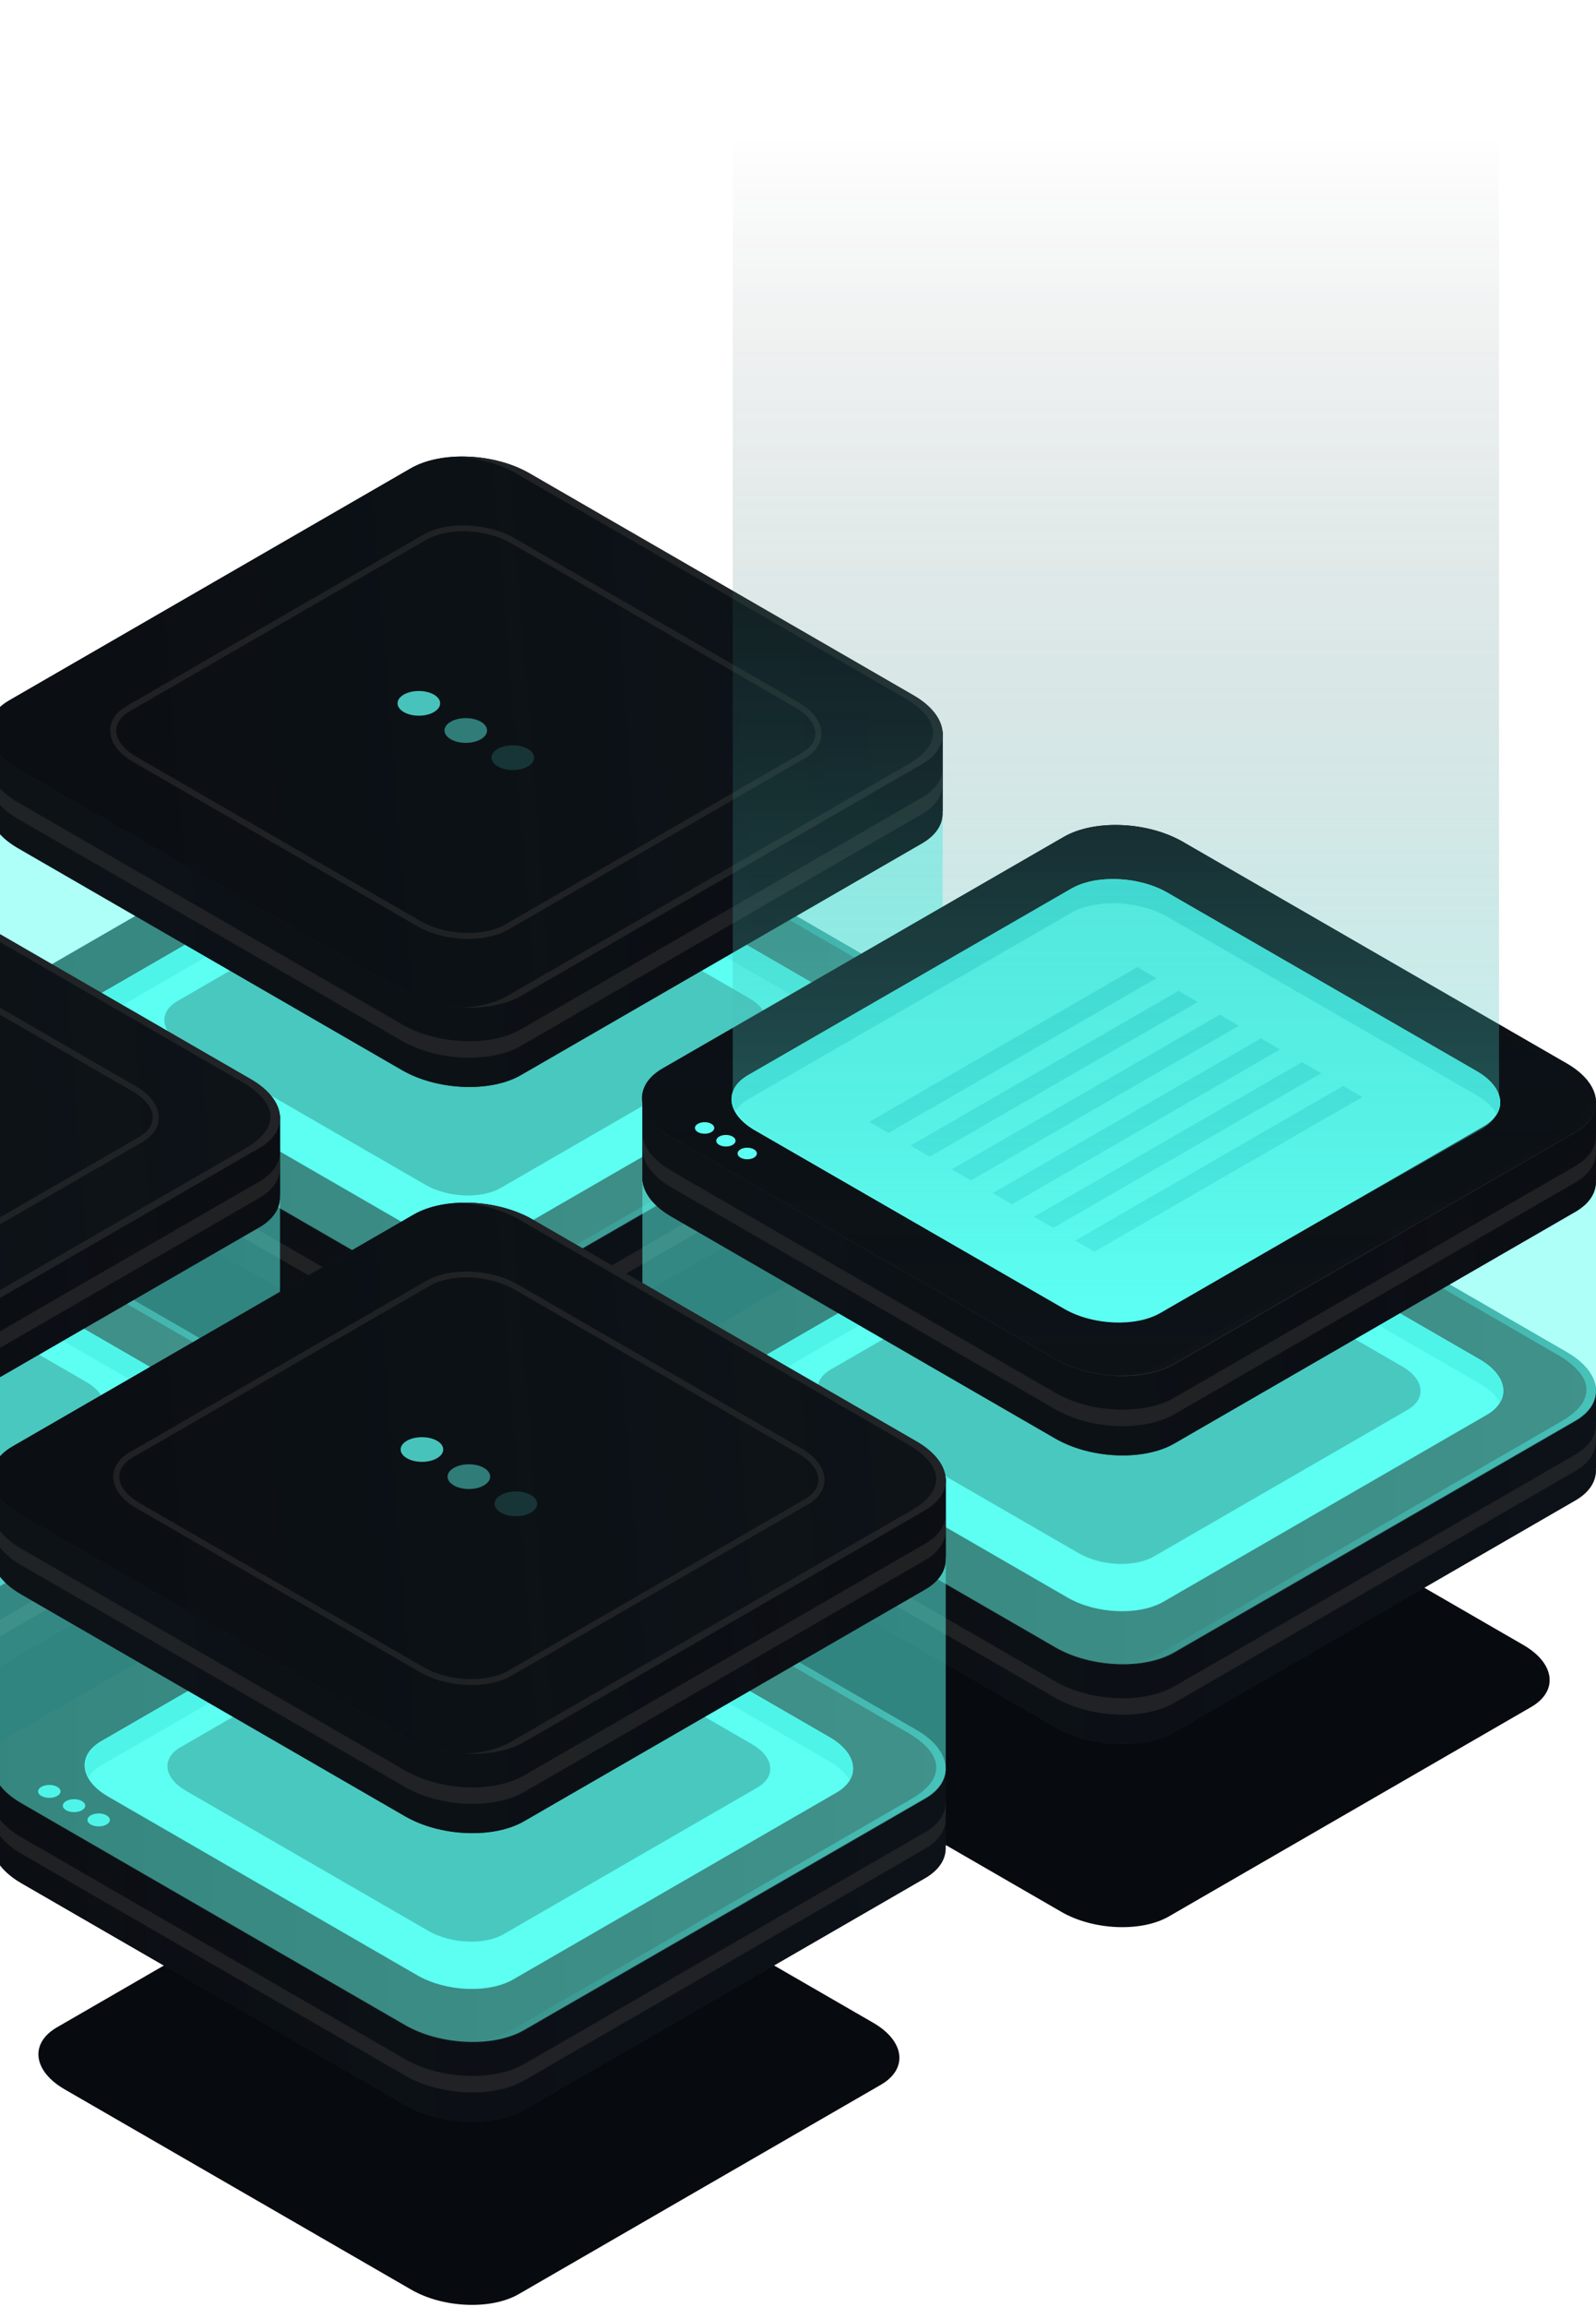 <svg width="353" height="510" viewBox="0 0 353 510" fill="none" xmlns="http://www.w3.org/2000/svg">
<g clip-path="url(#clip0_772_723)">
<path d="M114.037 342.216L194.141 295.93C200.219 292.411 199.455 286.271 192.44 282.216L115.757 237.92C108.723 233.865 98.096 233.425 92.018 236.945L11.914 283.23C5.835 286.749 6.6 292.889 13.615 296.944L90.298 341.24C97.332 345.295 107.959 345.735 114.037 342.216Z" fill="#070A0F"/>
<path d="M-2.422 242.224V225.66H40.316L90.814 196.474C97.561 192.572 109.335 193.069 117.114 197.564L165.738 225.66H208.495V243.18H208.457C208.648 245.819 207.176 248.363 203.946 250.238L115.222 301.496C108.475 305.398 96.701 304.9 88.921 300.406L3.981 251.328C-0.491 248.707 -2.67 245.36 -2.422 242.224Z" fill="#132426"/>
<path d="M-2.422 242.224V225.66H40.316L90.814 196.474C97.561 192.572 109.335 193.069 117.114 197.564L165.738 225.66H208.495V243.18H208.457C208.648 245.819 207.176 248.363 203.946 250.238L115.222 301.496C108.475 305.398 96.701 304.9 88.921 300.406L3.981 251.328C-0.491 248.707 -2.67 245.36 -2.422 242.224Z" fill="url(#paint0_linear_772_723)"/>
<path d="M115.222 283.957L203.946 232.699C210.693 228.797 209.833 222.007 202.054 217.512L117.114 168.434C109.335 163.94 97.561 163.443 90.814 167.344L2.089 218.603C-4.658 222.504 -3.798 229.294 3.981 233.789L88.921 282.867C96.72 287.361 108.494 287.859 115.222 283.957Z" fill="#132426"/>
<path d="M115.222 283.957L203.946 232.699C210.693 228.797 209.833 222.007 202.054 217.512L117.114 168.434C109.335 163.94 97.561 163.443 90.814 167.344L2.089 218.603C-4.658 222.504 -3.798 229.294 3.981 233.789L88.921 282.867C96.72 287.361 108.494 287.859 115.222 283.957Z" fill="url(#paint1_linear_772_723)"/>
<path d="M112.851 272.634L184.336 231.341C189.764 228.204 189.095 222.715 182.807 219.1L114.381 179.566C108.111 175.951 98.631 175.55 93.184 178.686L21.7 219.98C16.271 223.116 16.94 228.606 23.229 232.221L91.655 271.755C97.943 275.369 107.423 275.771 112.851 272.634Z" fill="#5CFFF3"/>
<path d="M182.807 224.455L114.381 184.921C108.111 181.307 98.631 180.905 93.184 184.042L21.7 225.335C20.362 226.119 19.387 227.037 18.794 228.032C17.227 225.125 18.125 222.045 21.7 219.98L93.184 178.686C98.612 175.55 108.111 175.951 114.381 179.566L182.807 219.1C187.528 221.835 189.076 225.603 187.241 228.644C186.419 227.133 184.947 225.679 182.807 224.455Z" fill="#42E8E0"/>
<path opacity="0.5" d="M112.24 283.957L200.964 232.699C207.711 228.797 209.317 223.078 199.072 217.512L114.132 168.435C110.309 166.216 105.512 164.992 100.829 164.762C106.41 164.514 112.469 165.757 117.114 168.435L202.054 217.512C209.833 222.007 210.674 228.816 203.946 232.699L115.221 283.957C111.8 285.927 107.06 286.769 102.224 286.539C105.99 286.367 109.526 285.525 112.24 283.957Z" fill="url(#paint2_linear_772_723)"/>
<path opacity="0.5" d="M4.001 241.191L88.921 290.269C96.701 294.764 108.475 295.261 115.222 291.359L203.946 240.101C207.176 238.226 208.648 235.683 208.457 233.043H208.495V236.677H208.457C208.648 239.317 207.176 241.86 203.946 243.735L115.222 294.993C108.475 298.895 96.701 298.398 88.921 293.903L3.981 244.825C-0.51 242.224 -2.67 238.877 -2.422 235.74V232.106C-2.67 235.243 -0.491 238.609 4.001 241.191Z" fill="#343434"/>
<path d="M19.387 236.371C18.412 236.926 18.412 237.844 19.387 238.398C20.362 238.953 21.929 238.953 22.885 238.398C23.859 237.844 23.859 236.926 22.885 236.371C21.929 235.797 20.362 235.797 19.387 236.371Z" fill="#42E8E0"/>
<path d="M13.94 233.215C12.965 233.77 12.965 234.688 13.94 235.242C14.914 235.797 16.482 235.797 17.437 235.242C18.412 234.688 18.412 233.77 17.437 233.215C16.482 232.66 14.895 232.66 13.94 233.215Z" fill="#42E8E0"/>
<path d="M8.473 230.059C7.498 230.614 7.498 231.532 8.473 232.087C9.448 232.641 11.015 232.641 11.971 232.087C12.946 231.532 12.946 230.614 11.971 230.059C11.015 229.505 9.448 229.505 8.473 230.059Z" fill="#42E8E0"/>
<path opacity="0.5" d="M110.73 262.631L166.809 230.231C171.071 227.764 170.536 223.48 165.624 220.63L111.934 189.607C107.022 186.758 99.568 186.451 95.305 188.919L39.227 221.319C34.964 223.786 35.499 228.07 40.412 230.92L94.12 261.943C99.032 264.773 106.468 265.099 110.73 262.631Z" fill="#132426"/>
<path opacity="0.5" d="M-2.422 225.522C-2.441 225.216 -2.441 224.89 -2.422 224.584V178.299L71.07 178.605L90.814 167.206C97.561 163.304 109.335 163.801 117.114 168.296L135.463 178.892L208.495 179.217V225.502H208.457C208.648 228.142 207.176 230.686 203.946 232.56L115.222 283.818C108.475 287.72 96.701 287.223 88.921 282.728L3.981 233.65C-0.051 231.317 -2.211 228.371 -2.422 225.522Z" fill="#5CFFF3"/>
<path d="M-2.422 178.418V161.855H40.316L90.814 132.669C97.561 128.767 109.335 129.264 117.114 133.759L165.738 161.855H208.495V179.375H208.457C208.648 182.014 207.176 184.558 203.946 186.432L115.222 237.672C108.475 241.573 96.701 241.076 88.921 236.581L3.981 187.503C-0.491 184.921 -2.67 181.555 -2.422 178.418Z" fill="#132426"/>
<path d="M-2.422 178.418V161.855H40.316L90.814 132.669C97.561 128.767 109.335 129.264 117.114 133.759L165.738 161.855H208.495V179.375H208.457C208.648 182.014 207.176 184.558 203.946 186.432L115.222 237.672C108.475 241.573 96.701 241.076 88.921 236.581L3.981 187.503C-0.491 184.921 -2.67 181.555 -2.422 178.418Z" fill="url(#paint3_linear_772_723)"/>
<path d="M115.222 220.152L203.946 168.913C210.693 165.011 209.833 158.221 202.054 153.727L117.114 104.649C109.335 100.154 97.561 99.657 90.814 103.559L2.089 154.817C-4.658 158.719 -3.798 165.509 3.981 170.003L88.921 219.062C96.72 223.557 108.494 224.054 115.222 220.152Z" fill="#132426"/>
<path d="M115.222 220.144L203.947 168.905C210.694 165.003 209.833 158.213 202.054 153.719L117.114 104.641C109.335 100.146 97.561 99.649 90.814 103.551L2.09 154.809C-4.657 158.711 -3.797 165.5 3.982 169.995L88.922 219.054C96.72 223.549 108.494 224.046 115.222 220.144Z" fill="url(#paint4_linear_772_723)"/>
<path opacity="0.5" d="M112.24 220.152L200.964 168.913C207.711 165.011 209.317 159.292 199.072 153.727L114.132 104.649C110.309 102.43 105.512 101.206 100.829 100.976C106.41 100.728 112.469 101.971 117.114 104.649L202.054 153.707C209.833 158.202 210.674 165.011 203.946 168.894L115.221 220.152C111.8 222.122 107.06 222.964 102.224 222.734C105.99 222.581 109.526 221.72 112.24 220.152Z" fill="#343434"/>
<path opacity="0.5" d="M4.001 177.405L88.921 226.464C96.701 230.958 108.475 231.456 115.222 227.554L203.946 176.315C207.176 174.44 208.648 171.896 208.457 169.257H208.495V172.891H208.457C208.648 175.53 207.176 178.074 203.946 179.949L115.222 231.207C108.475 235.109 96.701 234.611 88.921 230.117L3.981 181.039C-0.51 178.438 -2.67 175.091 -2.422 171.954V168.32C-2.67 171.437 -0.491 174.804 4.001 177.405Z" fill="#343434"/>
<path opacity="0.2" d="M110.08 165.566C108.245 166.637 108.245 168.358 110.08 169.429C111.915 170.5 114.916 170.5 116.751 169.429C118.586 168.358 118.586 166.637 116.751 165.566C114.916 164.494 111.915 164.494 110.08 165.566Z" fill="#5CFFF3" fill-opacity="0.75"/>
<path opacity="0.6" d="M99.683 159.56C97.848 160.631 97.848 162.352 99.683 163.423C101.517 164.494 104.518 164.494 106.353 163.423C108.188 162.352 108.188 160.631 106.353 159.56C104.518 158.489 101.536 158.489 99.683 159.56Z" fill="#5CFFF3" fill-opacity="0.75"/>
<path d="M89.304 153.554C87.469 154.625 87.469 156.347 89.304 157.418C91.139 158.489 94.139 158.489 95.974 157.418C97.809 156.347 97.809 154.625 95.974 153.554C94.12 152.502 91.139 152.502 89.304 153.554Z" fill="#5CFFF3" fill-opacity="0.75"/>
<path opacity="0.5" d="M103.601 207.567C106.888 207.567 110.042 206.898 112.374 205.54L177.971 167.65C180.36 166.273 181.679 164.342 181.679 162.199C181.679 159.656 179.825 157.131 176.576 155.257L113.788 118.974C107.863 115.551 98.822 115.187 93.681 118.171L28.064 156.06C25.675 157.437 24.356 159.369 24.356 161.511C24.356 164.055 26.21 166.579 29.46 168.435L92.266 204.736C95.496 206.611 99.663 207.567 103.601 207.567ZM111.724 204.392C106.926 207.146 98.516 206.802 92.935 203.589L30.129 167.287C27.319 165.661 25.694 163.557 25.694 161.511C25.694 159.866 26.765 158.336 28.733 157.208L94.331 119.318C99.128 116.545 107.557 116.909 113.1 120.122L175.907 156.404C178.716 158.03 180.341 160.134 180.341 162.18C180.341 163.825 179.271 165.355 177.321 166.484L111.724 204.392Z" fill="#343434"/>
</g>
<g clip-path="url(#clip1_772_723)">
<path d="M-32.523 427.089L47.582 380.804C53.66 377.284 52.895 371.145 45.88 367.09L-30.802 322.794C-37.836 318.739 -48.463 318.299 -54.541 321.818L-134.646 368.104C-140.724 371.623 -139.959 377.762 -132.945 381.817L-56.262 426.114C-49.228 430.168 -38.601 430.608 -32.523 427.089Z" fill="#070A0F"/>
<path d="M-148.981 327.097V310.534H-106.243L-55.746 281.347C-48.998 277.445 -37.225 277.943 -29.445 282.437L19.179 310.534H61.936V328.054H61.898C62.089 330.693 60.617 333.237 57.387 335.111L-31.338 386.369C-38.085 390.271 -49.859 389.774 -57.638 385.279L-142.578 336.201C-147.05 333.581 -149.229 330.234 -148.981 327.097Z" fill="#132426"/>
<path d="M-148.981 327.097V310.534H-106.243L-55.746 281.347C-48.998 277.445 -37.225 277.943 -29.445 282.437L19.179 310.534H61.936V328.054H61.898C62.089 330.693 60.617 333.237 57.387 335.111L-31.338 386.369C-38.085 390.271 -49.859 389.774 -57.638 385.279L-142.578 336.201C-147.05 333.581 -149.229 330.234 -148.981 327.097Z" fill="url(#paint5_linear_772_723)"/>
<path d="M-31.338 368.831L57.387 317.572C64.134 313.67 63.274 306.881 55.495 302.386L-29.446 253.308C-37.225 248.813 -48.999 248.316 -55.746 252.218L-144.47 303.476C-151.217 307.378 -150.357 314.168 -142.578 318.662L-57.638 367.74C-49.84 372.235 -38.066 372.732 -31.338 368.831Z" fill="#132426"/>
<path d="M-31.338 368.831L57.387 317.572C64.134 313.67 63.274 306.881 55.495 302.386L-29.446 253.308C-37.225 248.813 -48.999 248.316 -55.746 252.218L-144.47 303.476C-151.217 307.378 -150.357 314.168 -142.578 318.662L-57.638 367.74C-49.84 372.235 -38.066 372.732 -31.338 368.831Z" fill="url(#paint6_linear_772_723)"/>
<path d="M-33.708 357.508L37.776 316.214C43.205 313.078 42.536 307.588 36.247 303.974L-32.179 264.44C-38.448 260.825 -47.928 260.423 -53.376 263.56L-124.86 304.853C-130.288 307.99 -129.619 313.479 -123.331 317.094L-54.905 356.628C-48.616 360.243 -39.136 360.645 -33.708 357.508Z" fill="#5CFFF3"/>
<path d="M36.247 309.329L-32.179 269.795C-38.448 266.18 -47.928 265.778 -53.376 268.915L-124.86 310.209C-126.198 310.993 -127.172 311.911 -127.765 312.905C-129.332 309.998 -128.434 306.919 -124.86 304.853L-53.376 263.56C-47.947 260.423 -38.448 260.825 -32.179 264.44L36.247 303.974C40.968 306.709 42.517 310.476 40.682 313.518C39.86 312.007 38.388 310.553 36.247 309.329Z" fill="#42E8E0"/>
<path opacity="0.5" d="M-34.319 368.831L54.405 317.572C61.152 313.67 62.758 307.952 52.513 302.386L-32.427 253.308C-36.25 251.089 -41.047 249.865 -45.73 249.636C-40.149 249.387 -34.09 250.63 -29.446 253.308L55.495 302.386C63.274 306.881 64.115 313.69 57.387 317.572L-31.338 368.831C-34.759 370.801 -39.499 371.642 -44.335 371.413C-40.57 371.24 -37.034 370.399 -34.319 368.831Z" fill="url(#paint7_linear_772_723)"/>
<path opacity="0.5" d="M-142.559 326.064L-57.638 375.142C-49.859 379.637 -38.085 380.134 -31.338 376.233L57.387 324.974C60.617 323.1 62.089 320.556 61.898 317.917H61.936V321.551H61.898C62.089 324.19 60.617 326.734 57.387 328.608L-31.338 379.867C-38.085 383.768 -49.859 383.271 -57.638 378.776L-142.578 329.698C-147.07 327.097 -149.229 323.75 -148.981 320.613V316.979C-149.229 320.116 -147.05 323.482 -142.559 326.064Z" fill="#343434"/>
<path opacity="0.5" d="M-35.829 347.505L20.249 315.105C24.512 312.638 23.977 308.353 19.064 305.504L-34.625 274.481C-39.537 271.631 -46.992 271.325 -51.254 273.792L-107.333 306.192C-111.595 308.659 -111.06 312.944 -106.148 315.794L-52.439 346.816C-47.527 349.647 -40.092 349.972 -35.829 347.505Z" fill="#132426"/>
<path opacity="0.5" d="M-148.981 310.395C-149 310.089 -149 309.764 -148.981 309.458V263.172L-75.49 263.478L-55.746 252.079C-48.998 248.177 -37.225 248.675 -29.445 253.169L-11.097 263.765L61.936 264.09V310.376H61.898C62.089 313.015 60.617 315.559 57.387 317.434L-31.338 368.692C-38.085 372.594 -49.859 372.096 -57.638 367.602L-142.578 318.524C-146.611 316.19 -148.771 313.245 -148.981 310.395Z" fill="#5CFFF3"/>
<path d="M-148.981 263.292V246.729H-106.243L-55.746 217.542C-48.998 213.64 -37.225 214.138 -29.445 218.632L19.179 246.729H61.936V264.248H61.898C62.089 266.888 60.617 269.432 57.387 271.306L-31.338 322.545C-38.085 326.447 -49.859 325.95 -57.638 321.455L-142.578 272.377C-147.05 269.795 -149.229 266.429 -148.981 263.292Z" fill="#132426"/>
<path d="M-148.981 263.292V246.729H-106.243L-55.746 217.542C-48.998 213.64 -37.225 214.138 -29.445 218.632L19.179 246.729H61.936V264.248H61.898C62.089 266.888 60.617 269.432 57.387 271.306L-31.338 322.545C-38.085 326.447 -49.859 325.95 -57.638 321.455L-142.578 272.377C-147.05 269.795 -149.229 266.429 -148.981 263.292Z" fill="url(#paint8_linear_772_723)"/>
<path d="M-31.338 305.026L57.387 253.787C64.134 249.885 63.274 243.095 55.495 238.6L-29.446 189.522C-37.225 185.028 -48.999 184.53 -55.746 188.432L-144.47 239.691C-151.217 243.592 -150.357 250.382 -142.578 254.877L-57.638 303.936C-49.84 308.43 -38.066 308.927 -31.338 305.026Z" fill="#132426"/>
<path d="M-31.337 305.018L57.387 253.778C64.134 249.877 63.274 243.087 55.495 238.592L-29.445 189.514C-37.224 185.02 -48.998 184.522 -55.745 188.424L-144.47 239.682C-151.217 243.584 -150.357 250.374 -142.577 254.869L-57.637 303.927C-49.839 308.422 -38.065 308.919 -31.337 305.018Z" fill="url(#paint9_linear_772_723)"/>
<path opacity="0.5" d="M-34.319 305.026L54.405 253.786C61.152 249.885 62.758 244.166 52.513 238.6L-32.427 189.522C-36.25 187.304 -41.047 186.079 -45.73 185.85C-40.149 185.601 -34.09 186.845 -29.446 189.522L55.495 238.581C63.274 243.076 64.115 249.885 57.387 253.767L-31.338 305.026C-34.759 306.996 -39.499 307.837 -44.335 307.608C-40.57 307.455 -37.034 306.594 -34.319 305.026Z" fill="#343434"/>
<path opacity="0.5" d="M-142.559 262.278L-57.638 311.337C-49.859 315.832 -38.085 316.329 -31.338 312.427L57.387 261.188C60.617 259.314 62.089 256.77 61.898 254.131H61.936V257.765H61.898C62.089 260.404 60.617 262.948 57.387 264.822L-31.338 316.08C-38.085 319.982 -49.859 319.485 -57.638 314.99L-142.578 265.912C-147.07 263.311 -149.229 259.964 -148.981 256.827V253.193C-149.229 256.311 -147.05 259.677 -142.559 262.278Z" fill="#343434"/>
<path opacity="0.5" d="M-42.959 292.44C-39.671 292.44 -36.517 291.771 -34.186 290.413L31.412 252.524C33.801 251.147 35.12 249.215 35.12 247.073C35.12 244.529 33.266 242.005 30.016 240.13L-32.771 203.848C-38.696 200.424 -47.737 200.061 -52.879 203.044L-118.495 240.933C-120.884 242.311 -122.203 244.242 -122.203 246.384C-122.203 248.928 -120.349 251.453 -117.1 253.308L-54.293 289.61C-51.063 291.484 -46.896 292.44 -42.959 292.44ZM-34.836 289.266C-39.633 292.02 -48.043 291.675 -53.624 288.462L-116.431 252.161C-119.24 250.535 -120.865 248.431 -120.865 246.384C-120.865 244.74 -119.795 243.21 -117.826 242.081L-52.229 204.192C-47.431 201.419 -39.002 201.782 -33.459 204.995L29.347 241.278C32.157 242.903 33.782 245.007 33.782 247.054C33.782 248.699 32.711 250.229 30.762 251.357L-34.836 289.266Z" fill="#343434"/>
</g>
<g clip-path="url(#clip2_772_723)">
<path d="M258.541 423.666L338.646 377.381C344.724 373.862 343.959 367.722 336.945 363.667L260.262 319.371C253.228 315.316 242.601 314.876 236.523 318.396L156.418 364.681C150.34 368.2 151.105 374.34 158.12 378.395L234.803 422.691C241.836 426.746 252.463 427.186 258.541 423.666Z" fill="#070A0F"/>
<path d="M142.083 323.675V307.111H184.821L235.319 277.925C242.066 274.023 253.84 274.52 261.619 279.015L310.243 307.111H353V324.631H352.962C353.153 327.27 351.681 329.814 348.451 331.688L259.726 382.947C252.979 386.849 241.206 386.351 233.426 381.857L148.486 332.779C144.014 330.158 141.835 326.811 142.083 323.675Z" fill="#132426"/>
<path d="M142.083 323.675V307.111H184.821L235.319 277.925C242.066 274.023 253.84 274.52 261.619 279.015L310.243 307.111H353V324.631H352.962C353.153 327.27 351.681 329.814 348.451 331.688L259.726 382.947C252.979 386.849 241.206 386.351 233.426 381.857L148.486 332.779C144.014 330.158 141.835 326.811 142.083 323.675Z" fill="url(#paint10_linear_772_723)"/>
<path d="M259.726 365.408L348.451 314.15C355.198 310.248 354.338 303.458 346.559 298.963L261.619 249.885C253.839 245.391 242.066 244.893 235.319 248.795L146.594 300.054C139.847 303.955 140.707 310.745 148.486 315.24L233.426 364.318C241.225 368.812 252.998 369.31 259.726 365.408Z" fill="#132426"/>
<path d="M259.726 365.408L348.451 314.15C355.198 310.248 354.338 303.458 346.559 298.963L261.619 249.885C253.839 245.391 242.066 244.893 235.319 248.795L146.594 300.054C139.847 303.955 140.707 310.745 148.486 315.24L233.426 364.318C241.225 368.812 252.998 369.31 259.726 365.408Z" fill="url(#paint11_linear_772_723)"/>
<path d="M257.356 354.085L328.841 312.792C334.269 309.655 333.6 304.166 327.311 300.551L258.885 261.017C252.616 257.402 243.136 257 237.689 260.137L166.204 301.431C160.776 304.567 161.445 310.057 167.733 313.672L236.16 353.205C242.448 356.82 251.928 357.222 257.356 354.085Z" fill="#5CFFF3"/>
<path d="M327.312 305.906L258.886 266.372C252.616 262.757 243.136 262.356 237.689 265.493L166.205 306.786C164.867 307.57 163.892 308.488 163.299 309.483C161.732 306.576 162.63 303.496 166.205 301.431L237.689 260.137C243.117 257 252.616 257.402 258.886 261.017L327.312 300.551C332.033 303.286 333.581 307.054 331.746 310.095C330.924 308.584 329.452 307.13 327.312 305.906Z" fill="#42E8E0"/>
<path opacity="0.5" d="M256.745 365.408L345.469 314.15C352.216 310.248 353.822 304.529 343.577 298.963L258.637 249.885C254.814 247.667 250.017 246.443 245.334 246.213C250.915 245.965 256.974 247.208 261.619 249.885L346.559 298.963C354.338 303.458 355.179 310.267 348.451 314.15L259.726 365.408C256.305 367.378 251.565 368.22 246.729 367.99C250.495 367.818 254.031 366.976 256.745 365.408Z" fill="url(#paint12_linear_772_723)"/>
<path opacity="0.5" d="M148.505 322.642L233.426 371.72C241.206 376.214 252.979 376.711 259.726 372.81L348.451 321.551C351.681 319.677 353.153 317.133 352.962 314.494H353V318.128H352.962C353.153 320.767 351.681 323.311 348.451 325.185L259.726 376.444C252.979 380.345 241.206 379.848 233.426 375.354L148.486 326.276C143.995 323.674 141.835 320.327 142.083 317.191V313.557C141.835 316.693 144.014 320.06 148.505 322.642Z" fill="#343434"/>
<path d="M163.892 317.822C162.917 318.377 162.917 319.295 163.892 319.849C164.867 320.404 166.434 320.404 167.39 319.849C168.364 319.295 168.364 318.377 167.39 317.822C166.434 317.248 164.867 317.248 163.892 317.822Z" fill="#42E8E0"/>
<path d="M158.444 314.666C157.47 315.221 157.47 316.139 158.444 316.693C159.419 317.248 160.987 317.248 161.942 316.693C162.917 316.139 162.917 315.221 161.942 314.666C160.987 314.111 159.4 314.111 158.444 314.666Z" fill="#42E8E0"/>
<path d="M152.978 311.51C152.003 312.065 152.003 312.983 152.978 313.538C153.953 314.092 155.52 314.092 156.476 313.538C157.45 312.983 157.45 312.065 156.476 311.51C155.52 310.956 153.953 310.956 152.978 311.51Z" fill="#42E8E0"/>
<path opacity="0.5" d="M255.235 344.082L311.314 311.682C315.576 309.215 315.041 304.931 310.129 302.081L256.439 271.058C251.527 268.208 244.073 267.902 239.81 270.37L183.731 302.77C179.469 305.237 180.004 309.521 184.916 312.371L238.625 343.394C243.537 346.224 250.972 346.55 255.235 344.082Z" fill="#132426"/>
<path opacity="0.5" d="M142.083 306.972C142.064 306.666 142.064 306.341 142.083 306.035V259.75L215.574 260.056L235.319 248.657C242.066 244.755 253.84 245.252 261.619 249.747L279.968 260.343L353 260.668V306.953H352.962C353.153 309.593 351.681 312.137 348.451 314.011L259.726 365.269C252.979 369.171 241.206 368.674 233.426 364.179L148.486 315.101C144.453 312.768 142.294 309.822 142.083 306.972Z" fill="#5CFFF3"/>
<path d="M142.083 259.869V243.306H184.821L235.319 214.119C242.066 210.218 253.84 210.715 261.619 215.21L310.243 243.306H353V260.826H352.962C353.153 263.465 351.681 266.009 348.451 267.883L259.726 319.123C252.979 323.024 241.206 322.527 233.426 318.032L148.486 268.954C144.014 266.372 141.835 263.006 142.083 259.869Z" fill="#132426"/>
<path d="M142.083 259.869V243.306H184.821L235.319 214.119C242.066 210.218 253.84 210.715 261.619 215.21L310.243 243.306H353V260.826H352.962C353.153 263.465 351.681 266.009 348.451 267.883L259.726 319.123C252.979 323.024 241.206 322.527 233.426 318.032L148.486 268.954C144.014 266.372 141.835 263.006 142.083 259.869Z" fill="url(#paint13_linear_772_723)"/>
<path d="M259.726 301.603L348.451 250.364C355.198 246.462 354.338 239.672 346.559 235.178L261.619 186.1C253.839 181.605 242.066 181.108 235.319 185.01L146.594 236.268C139.847 240.17 140.707 246.959 148.486 251.454L233.426 300.513C241.225 305.008 252.998 305.505 259.726 301.603Z" fill="#132426"/>
<path opacity="0.5" d="M256.745 301.603L345.469 250.364C352.216 246.462 353.822 240.743 343.577 235.178L258.637 186.1C254.814 183.881 250.017 182.657 245.334 182.427C250.915 182.179 256.974 183.422 261.619 186.1L346.559 235.158C354.338 239.653 355.179 246.462 348.451 250.345L259.726 301.603C256.305 303.573 251.565 304.415 246.729 304.185C250.495 304.032 254.031 303.171 256.745 301.603Z" fill="#343434"/>
<path opacity="0.5" d="M148.505 258.856L233.426 307.915C241.206 312.409 252.979 312.906 259.726 309.005L348.451 257.766C351.681 255.891 353.153 253.347 352.962 250.708H353V254.342H352.962C353.153 256.981 351.681 259.525 348.451 261.4L259.726 312.658C252.979 316.56 241.206 316.062 233.426 311.568L148.486 262.49C143.995 259.889 141.835 256.541 142.083 253.405V249.771C141.835 252.888 144.014 256.255 148.505 258.856Z" fill="#343434"/>
</g>
<path d="M259.697 301.461L348.449 250.269C355.198 246.372 354.337 239.591 346.556 235.102L261.59 186.087C253.809 181.598 242.031 181.101 235.282 184.998L146.531 236.191C139.782 240.087 140.642 246.868 148.424 251.357L233.389 300.372C241.171 304.861 252.948 305.358 259.697 301.461Z" fill="url(#paint14_linear_772_723)"/>
<path d="M256.642 290.27L328.148 249.03C333.577 245.897 332.908 240.415 326.618 236.805L258.171 197.321C251.9 193.711 242.417 193.31 236.968 196.443L165.462 237.683C160.032 240.816 160.702 246.298 166.992 249.908L235.439 289.392C241.729 293.002 251.212 293.403 256.642 290.27Z" fill="#5CFFF3"/>
<path d="M326.618 242.153L258.171 202.67C251.9 199.06 242.417 198.659 236.968 201.791L165.462 243.032C164.124 243.815 163.149 244.732 162.556 245.725C160.988 242.822 161.887 239.746 165.462 237.683L236.968 196.443C242.398 193.31 251.9 193.711 258.171 197.321L326.618 236.805C331.34 239.536 332.889 243.299 331.054 246.336C330.231 244.827 328.759 243.376 326.618 242.153Z" fill="#42E8E0"/>
<path d="M196.531 250.463L255.8 216.251L251.556 213.806L192.267 247.998L196.531 250.463Z" fill="#42E8E0"/>
<path d="M205.631 255.715L264.92 221.504L260.656 219.059L201.387 253.251L205.631 255.715Z" fill="#42E8E0"/>
<path d="M214.732 260.968L274.021 226.757L269.776 224.312L210.487 258.504L214.732 260.968Z" fill="#42E8E0"/>
<path d="M223.851 266.221L283.121 232.01L278.876 229.565L219.588 263.757L223.851 266.221Z" fill="#42E8E0"/>
<path d="M232.952 271.455L292.241 237.263L287.977 234.818L228.689 269.01L232.952 271.455Z" fill="#42E8E0"/>
<path d="M242.053 276.708L301.341 242.516L297.078 240.071L237.808 274.263L242.053 276.708Z" fill="#42E8E0"/>
<g clip-path="url(#clip3_772_723)">
<path d="M163.761 254.101C162.921 254.598 162.921 255.419 163.761 255.915C164.602 256.411 165.953 256.411 166.777 255.915C167.618 255.419 167.618 254.598 166.777 254.101C165.937 253.605 164.585 253.605 163.761 254.101Z" fill="#5CFFF3"/>
<path d="M159.047 251.278C158.206 251.774 158.206 252.596 159.047 253.092C159.888 253.588 161.239 253.588 162.063 253.092C162.904 252.596 162.904 251.774 162.063 251.278C161.239 250.782 159.888 250.782 159.047 251.278Z" fill="#5CFFF3"/>
<path d="M154.333 248.455C153.492 248.951 153.492 249.772 154.333 250.269C155.174 250.765 156.525 250.765 157.349 250.269C158.19 249.772 158.19 248.951 157.349 248.455C156.525 247.958 155.174 247.958 154.333 248.455Z" fill="#5CFFF3"/>
</g>
<g style="mix-blend-mode:lighten" opacity="0.4">
<path d="M162.068 241.113V0H331.556V239.326C331.556 239.41 331.556 243.953 331.556 244.036C331.461 246.094 330.259 248.049 327.912 249.525L256.569 289.959C251.152 293.369 241.671 292.933 235.414 289.003L167.123 249.784C163.193 247.331 161.457 244.045 162.068 241.113Z" fill="url(#paint15_linear_772_723)"/>
</g>
<g clip-path="url(#clip4_772_723)">
<path d="M114.722 507.171L194.826 460.886C200.904 457.366 200.14 451.227 193.125 447.172L116.442 402.876C109.408 398.821 98.781 398.381 92.703 401.9L12.599 448.186C6.521 451.705 7.285 457.844 14.3 461.899L90.983 506.196C98.016 510.25 108.644 510.69 114.722 507.171Z" fill="#070A0F"/>
<path d="M-1.736 407.179V390.616H41.001L91.499 361.429C98.246 357.528 110.02 358.025 117.799 362.519L166.423 390.616H209.18V408.136H209.142C209.333 410.775 207.861 413.319 204.631 415.193L115.907 466.451C109.16 470.353 97.386 469.856 89.607 465.361L4.667 416.283C0.194 413.663 -1.985 410.316 -1.736 407.179Z" fill="#132426"/>
<path d="M-1.736 407.179V390.616H41.001L91.499 361.429C98.246 357.528 110.02 358.025 117.799 362.519L166.423 390.616H209.18V408.136H209.142C209.333 410.775 207.861 413.319 204.631 415.193L115.907 466.451C109.16 470.353 97.386 469.856 89.607 465.361L4.667 416.283C0.194 413.663 -1.985 410.316 -1.736 407.179Z" fill="url(#paint16_linear_772_723)"/>
<path d="M115.907 448.913L204.631 397.654C211.378 393.752 210.518 386.963 202.739 382.468L117.799 333.39C110.02 328.895 98.246 328.398 91.499 332.3L2.774 383.558C-3.973 387.46 -3.113 394.25 4.666 398.744L89.606 447.822C97.405 452.317 109.179 452.814 115.907 448.913Z" fill="#132426"/>
<path d="M115.907 448.913L204.631 397.654C211.378 393.752 210.518 386.963 202.739 382.468L117.799 333.39C110.02 328.895 98.246 328.398 91.499 332.3L2.774 383.558C-3.973 387.46 -3.113 394.25 4.666 398.744L89.606 447.822C97.405 452.317 109.179 452.814 115.907 448.913Z" fill="url(#paint17_linear_772_723)"/>
<path d="M113.536 437.59L185.021 396.296C190.449 393.16 189.78 387.67 183.492 384.056L115.066 344.522C108.796 340.907 99.316 340.505 93.869 343.642L22.385 384.935C16.956 388.072 17.625 393.561 23.914 397.176L92.34 436.71C98.628 440.325 108.108 440.727 113.536 437.59Z" fill="#5CFFF3"/>
<path d="M183.492 389.411L115.066 349.877C108.797 346.262 99.316 345.86 93.869 348.997L22.385 390.291C21.047 391.075 20.072 391.993 19.48 392.988C17.912 390.08 18.811 387.001 22.385 384.935L93.869 343.642C99.297 340.505 108.797 340.907 115.066 344.522L183.492 384.056C188.213 386.791 189.761 390.558 187.926 393.6C187.104 392.089 185.633 390.635 183.492 389.411Z" fill="#42E8E0"/>
<path opacity="0.5" d="M112.925 448.913L201.649 397.654C208.396 393.753 210.002 388.034 199.757 382.468L114.817 333.39C110.994 331.171 106.197 329.947 101.514 329.718C107.095 329.469 113.154 330.712 117.799 333.39L202.739 382.468C210.518 386.963 211.359 393.772 204.631 397.654L115.907 448.913C112.485 450.883 107.745 451.724 102.909 451.495C106.675 451.323 110.211 450.481 112.925 448.913Z" fill="url(#paint18_linear_772_723)"/>
<path opacity="0.5" d="M4.686 406.146L89.607 455.224C97.386 459.719 109.16 460.216 115.907 456.315L204.631 405.056C207.861 403.182 209.333 400.638 209.142 397.999H209.18V401.633H209.142C209.333 404.272 207.861 406.816 204.631 408.69L115.907 459.949C109.16 463.85 97.386 463.353 89.607 458.858L4.667 409.78C0.175 407.179 -1.985 403.832 -1.736 400.696V397.062C-1.985 400.198 0.194 403.564 4.686 406.146Z" fill="#343434"/>
<path d="M20.072 401.327C19.097 401.881 19.097 402.799 20.072 403.354C21.047 403.909 22.614 403.909 23.57 403.354C24.544 402.799 24.544 401.881 23.57 401.327C22.614 400.753 21.047 400.753 20.072 401.327Z" fill="#42E8E0"/>
<path d="M14.625 398.171C13.65 398.725 13.65 399.643 14.625 400.198C15.6 400.753 17.167 400.753 18.122 400.198C19.097 399.643 19.097 398.725 18.122 398.171C17.167 397.616 15.58 397.616 14.625 398.171Z" fill="#42E8E0"/>
<path d="M9.158 395.015C8.183 395.57 8.183 396.488 9.158 397.042C10.133 397.597 11.7 397.597 12.656 397.042C13.631 396.488 13.631 395.57 12.656 395.015C11.7 394.46 10.133 394.46 9.158 395.015Z" fill="#42E8E0"/>
<path opacity="0.5" d="M111.415 427.587L167.494 395.187C171.756 392.72 171.221 388.435 166.309 385.586L112.619 354.563C107.707 351.713 100.253 351.407 95.99 353.874L39.912 386.274C35.649 388.741 36.184 393.026 41.097 395.876L94.805 426.898C99.718 429.729 107.153 430.054 111.415 427.587Z" fill="#132426"/>
<path opacity="0.5" d="M-1.736 390.477C-1.756 390.171 -1.756 389.846 -1.736 389.54V343.254L71.755 343.56L91.499 332.161C98.246 328.259 110.02 328.757 117.799 333.251L136.148 343.847L209.18 344.172V390.458H209.142C209.333 393.097 207.861 395.641 204.631 397.516L115.907 448.774C109.16 452.676 97.386 452.178 89.607 447.684L4.667 398.606C0.634 396.272 -1.526 393.327 -1.736 390.477Z" fill="#5CFFF3"/>
<path d="M-1.736 343.374V326.811H41.001L91.499 297.624C98.246 293.722 110.02 294.22 117.799 298.714L166.423 326.811H209.18V344.33H209.142C209.333 346.97 207.861 349.514 204.631 351.388L115.907 402.627C109.16 406.529 97.386 406.032 89.607 401.537L4.667 352.459C0.194 349.877 -1.985 346.511 -1.736 343.374Z" fill="#132426"/>
<path d="M-1.736 343.374V326.811H41.001L91.499 297.624C98.246 293.722 110.02 294.22 117.799 298.714L166.423 326.811H209.18V344.33H209.142C209.333 346.97 207.861 349.514 204.631 351.388L115.907 402.627C109.16 406.529 97.386 406.032 89.607 401.537L4.667 352.459C0.194 349.877 -1.985 346.511 -1.736 343.374Z" fill="url(#paint19_linear_772_723)"/>
<path d="M115.907 385.108L204.631 333.869C211.378 329.967 210.518 323.177 202.739 318.682L117.799 269.604C110.02 265.11 98.246 264.612 91.499 268.514L2.774 319.773C-3.973 323.674 -3.113 330.464 4.666 334.959L89.606 384.018C97.405 388.512 109.179 389.01 115.907 385.108Z" fill="#132426"/>
<path d="M115.907 385.1L204.632 333.861C211.379 329.959 210.519 323.169 202.739 318.674L117.799 269.596C110.02 265.102 98.246 264.604 91.499 268.506L2.775 319.764C-3.972 323.666 -3.112 330.456 4.667 334.951L89.607 384.01C97.405 388.504 109.179 389.001 115.907 385.1Z" fill="url(#paint20_linear_772_723)"/>
<path opacity="0.5" d="M112.925 385.108L201.649 333.868C208.396 329.967 210.002 324.248 199.757 318.682L114.817 269.604C110.994 267.386 106.197 266.162 101.514 265.932C107.095 265.683 113.154 266.927 117.799 269.604L202.739 318.663C210.518 323.158 211.359 329.967 204.631 333.849L115.907 385.108C112.485 387.078 107.745 387.919 102.909 387.69C106.675 387.537 110.211 386.676 112.925 385.108Z" fill="#343434"/>
<path opacity="0.5" d="M4.686 342.36L89.607 391.419C97.386 395.914 109.16 396.411 115.907 392.509L204.631 341.27C207.861 339.396 209.333 336.852 209.142 334.213H209.18V337.847H209.142C209.333 340.486 207.861 343.03 204.631 344.904L115.907 396.162C109.16 400.064 97.386 399.567 89.607 395.072L4.667 345.994C0.175 343.393 -1.985 340.046 -1.736 336.909V333.275C-1.985 336.393 0.194 339.759 4.686 342.36Z" fill="#343434"/>
<path opacity="0.2" d="M110.765 330.521C108.93 331.592 108.93 333.314 110.765 334.385C112.6 335.456 115.601 335.456 117.436 334.385C119.271 333.314 119.271 331.592 117.436 330.521C115.601 329.45 112.6 329.45 110.765 330.521Z" fill="#5CFFF3" fill-opacity="0.75"/>
<path opacity="0.6" d="M100.368 324.515C98.533 325.587 98.533 327.308 100.368 328.379C102.202 329.45 105.203 329.45 107.038 328.379C108.873 327.308 108.873 325.587 107.038 324.515C105.203 323.444 102.222 323.444 100.368 324.515Z" fill="#5CFFF3" fill-opacity="0.75"/>
<path d="M89.989 318.51C88.154 319.581 88.154 321.302 89.989 322.373C91.824 323.444 94.825 323.444 96.659 322.373C98.494 321.302 98.494 319.581 96.659 318.51C94.805 317.458 91.824 317.458 89.989 318.51Z" fill="#5CFFF3" fill-opacity="0.75"/>
<path opacity="0.5" d="M104.286 372.522C107.573 372.522 110.727 371.853 113.059 370.495L178.656 332.606C181.045 331.229 182.364 329.297 182.364 327.155C182.364 324.611 180.51 322.087 177.261 320.212L114.473 283.93C108.548 280.506 99.507 280.143 94.366 283.126L28.749 321.016C26.36 322.393 25.041 324.324 25.041 326.467C25.041 329.01 26.895 331.535 30.145 333.39L92.951 369.692C96.181 371.566 100.348 372.522 104.286 372.522ZM112.409 369.348C107.611 372.102 99.201 371.757 93.62 368.544L30.814 332.243C28.004 330.617 26.379 328.513 26.379 326.467C26.379 324.822 27.45 323.292 29.418 322.163L95.016 284.274C99.813 281.501 108.242 281.864 113.785 285.077L176.592 321.36C179.401 322.986 181.026 325.089 181.026 327.136C181.026 328.781 179.956 330.311 178.006 331.439L112.409 369.348Z" fill="#343434"/>
</g>
<defs>
<linearGradient id="paint0_linear_772_723" x1="208.495" y1="248.97" x2="-2.432" y2="248.97" gradientUnits="userSpaceOnUse">
<stop stop-color="#0B0E15" stop-opacity="0.84"/>
<stop offset="0.61" stop-color="#0B0E14" stop-opacity="0.9"/>
<stop offset="1" stop-color="#0B0E13"/>
</linearGradient>
<linearGradient id="paint1_linear_772_723" x1="208.495" y1="225.653" x2="-2.447" y2="225.653" gradientUnits="userSpaceOnUse">
<stop offset="1.92866e-06" stop-color="#242424"/>
<stop offset="0.752" stop-color="#141414"/>
<stop offset="1" stop-color="#0D0D0D"/>
</linearGradient>
<linearGradient id="paint2_linear_772_723" x1="208.495" y1="225.656" x2="100.835" y2="225.656" gradientUnits="userSpaceOnUse">
<stop stop-color="#42E8E0"/>
<stop offset="1" stop-color="#132426"/>
</linearGradient>
<linearGradient id="paint3_linear_772_723" x1="206.783" y1="176.894" x2="-2.432" y2="185.18" gradientUnits="userSpaceOnUse">
<stop stop-color="#0B0E13"/>
<stop offset="0.482" stop-color="#0B0E14" stop-opacity="0.9"/>
<stop offset="1" stop-color="#0C0F15" stop-opacity="0.86"/>
</linearGradient>
<linearGradient id="paint4_linear_772_723" x1="208.496" y1="164.574" x2="11.601" y2="179.992" gradientUnits="userSpaceOnUse">
<stop stop-color="#0C0F15" stop-opacity="0.8"/>
<stop offset="0.551" stop-color="#0B0F14" stop-opacity="0.92"/>
<stop offset="1" stop-color="#0B0E13"/>
</linearGradient>
<linearGradient id="paint5_linear_772_723" x1="61.936" y1="333.844" x2="-148.992" y2="333.844" gradientUnits="userSpaceOnUse">
<stop stop-color="#0B0E15" stop-opacity="0.84"/>
<stop offset="0.61" stop-color="#0B0E14" stop-opacity="0.9"/>
<stop offset="1" stop-color="#0B0E13"/>
</linearGradient>
<linearGradient id="paint6_linear_772_723" x1="61.936" y1="310.526" x2="-149.007" y2="310.526" gradientUnits="userSpaceOnUse">
<stop offset="1.92866e-06" stop-color="#242424"/>
<stop offset="0.752" stop-color="#141414"/>
<stop offset="1" stop-color="#0D0D0D"/>
</linearGradient>
<linearGradient id="paint7_linear_772_723" x1="61.936" y1="310.53" x2="-45.725" y2="310.53" gradientUnits="userSpaceOnUse">
<stop stop-color="#42E8E0"/>
<stop offset="1" stop-color="#132426"/>
</linearGradient>
<linearGradient id="paint8_linear_772_723" x1="60.224" y1="261.768" x2="-148.991" y2="270.054" gradientUnits="userSpaceOnUse">
<stop stop-color="#0B0E13"/>
<stop offset="0.482" stop-color="#0B0E14" stop-opacity="0.9"/>
<stop offset="1" stop-color="#0C0F15" stop-opacity="0.86"/>
</linearGradient>
<linearGradient id="paint9_linear_772_723" x1="61.936" y1="249.447" x2="-134.959" y2="264.865" gradientUnits="userSpaceOnUse">
<stop stop-color="#0C0F15" stop-opacity="0.8"/>
<stop offset="0.551" stop-color="#0B0F14" stop-opacity="0.92"/>
<stop offset="1" stop-color="#0B0E13"/>
</linearGradient>
<linearGradient id="paint10_linear_772_723" x1="353" y1="330.421" x2="142.073" y2="330.421" gradientUnits="userSpaceOnUse">
<stop stop-color="#0B0E15" stop-opacity="0.84"/>
<stop offset="0.61" stop-color="#0B0E14" stop-opacity="0.9"/>
<stop offset="1" stop-color="#0B0E13"/>
</linearGradient>
<linearGradient id="paint11_linear_772_723" x1="353" y1="307.104" x2="142.057" y2="307.104" gradientUnits="userSpaceOnUse">
<stop offset="1.92866e-06" stop-color="#242424"/>
<stop offset="0.752" stop-color="#141414"/>
<stop offset="1" stop-color="#0D0D0D"/>
</linearGradient>
<linearGradient id="paint12_linear_772_723" x1="353" y1="307.107" x2="245.339" y2="307.107" gradientUnits="userSpaceOnUse">
<stop stop-color="#42E8E0"/>
<stop offset="1" stop-color="#132426"/>
</linearGradient>
<linearGradient id="paint13_linear_772_723" x1="351.288" y1="258.345" x2="142.073" y2="266.631" gradientUnits="userSpaceOnUse">
<stop stop-color="#0B0E13"/>
<stop offset="0.482" stop-color="#0B0E14" stop-opacity="0.9"/>
<stop offset="1" stop-color="#0C0F15" stop-opacity="0.86"/>
</linearGradient>
<linearGradient id="paint14_linear_772_723" x1="247.49" y1="182.37" x2="247.49" y2="304.089" gradientUnits="userSpaceOnUse">
<stop stop-color="#0C0F15"/>
<stop offset="0.5" stop-color="#0B0F14" stop-opacity="0.92"/>
<stop offset="1" stop-color="#0B0E13" stop-opacity="0.8"/>
</linearGradient>
<linearGradient id="paint15_linear_772_723" x1="246.752" y1="29.936" x2="246.752" y2="292.237" gradientUnits="userSpaceOnUse">
<stop stop-color="#0B0E13" stop-opacity="0"/>
<stop offset="1" stop-color="#5CFFF3"/>
</linearGradient>
<linearGradient id="paint16_linear_772_723" x1="209.18" y1="413.926" x2="-1.747" y2="413.926" gradientUnits="userSpaceOnUse">
<stop stop-color="#0B0E15" stop-opacity="0.84"/>
<stop offset="0.61" stop-color="#0B0E14" stop-opacity="0.9"/>
<stop offset="1" stop-color="#0B0E13"/>
</linearGradient>
<linearGradient id="paint17_linear_772_723" x1="209.18" y1="390.609" x2="-1.762" y2="390.609" gradientUnits="userSpaceOnUse">
<stop offset="1.92866e-06" stop-color="#242424"/>
<stop offset="0.752" stop-color="#141414"/>
<stop offset="1" stop-color="#0D0D0D"/>
</linearGradient>
<linearGradient id="paint18_linear_772_723" x1="209.18" y1="390.612" x2="101.52" y2="390.612" gradientUnits="userSpaceOnUse">
<stop stop-color="#42E8E0"/>
<stop offset="1" stop-color="#132426"/>
</linearGradient>
<linearGradient id="paint19_linear_772_723" x1="207.468" y1="341.85" x2="-1.747" y2="350.136" gradientUnits="userSpaceOnUse">
<stop stop-color="#0B0E13"/>
<stop offset="0.482" stop-color="#0B0E14" stop-opacity="0.9"/>
<stop offset="1" stop-color="#0C0F15" stop-opacity="0.86"/>
</linearGradient>
<linearGradient id="paint20_linear_772_723" x1="209.181" y1="329.529" x2="12.286" y2="344.947" gradientUnits="userSpaceOnUse">
<stop stop-color="#0C0F15" stop-opacity="0.8"/>
<stop offset="0.551" stop-color="#0B0F14" stop-opacity="0.92"/>
<stop offset="1" stop-color="#0B0E13"/>
</linearGradient>
<clipPath id="clip0_772_723">
<rect width="210.936" height="243.668" fill="white" transform="matrix(-1 0 0 1 208.495 100.919)"/>
</clipPath>
<clipPath id="clip1_772_723">
<rect width="210.936" height="243.668" fill="white" transform="matrix(-1 0 0 1 61.936 185.792)"/>
</clipPath>
<clipPath id="clip2_772_723">
<rect width="210.936" height="243.668" fill="white" transform="matrix(-1 0 0 1 353 182.37)"/>
</clipPath>
<clipPath id="clip3_772_723">
<rect width="13.697" height="8.214" fill="white" transform="matrix(-1 0 0 1 167.404 248.078)"/>
</clipPath>
<clipPath id="clip4_772_723">
<rect width="210.936" height="243.668" fill="white" transform="matrix(-1 0 0 1 209.18 265.875)"/>
</clipPath>
</defs>
</svg>
